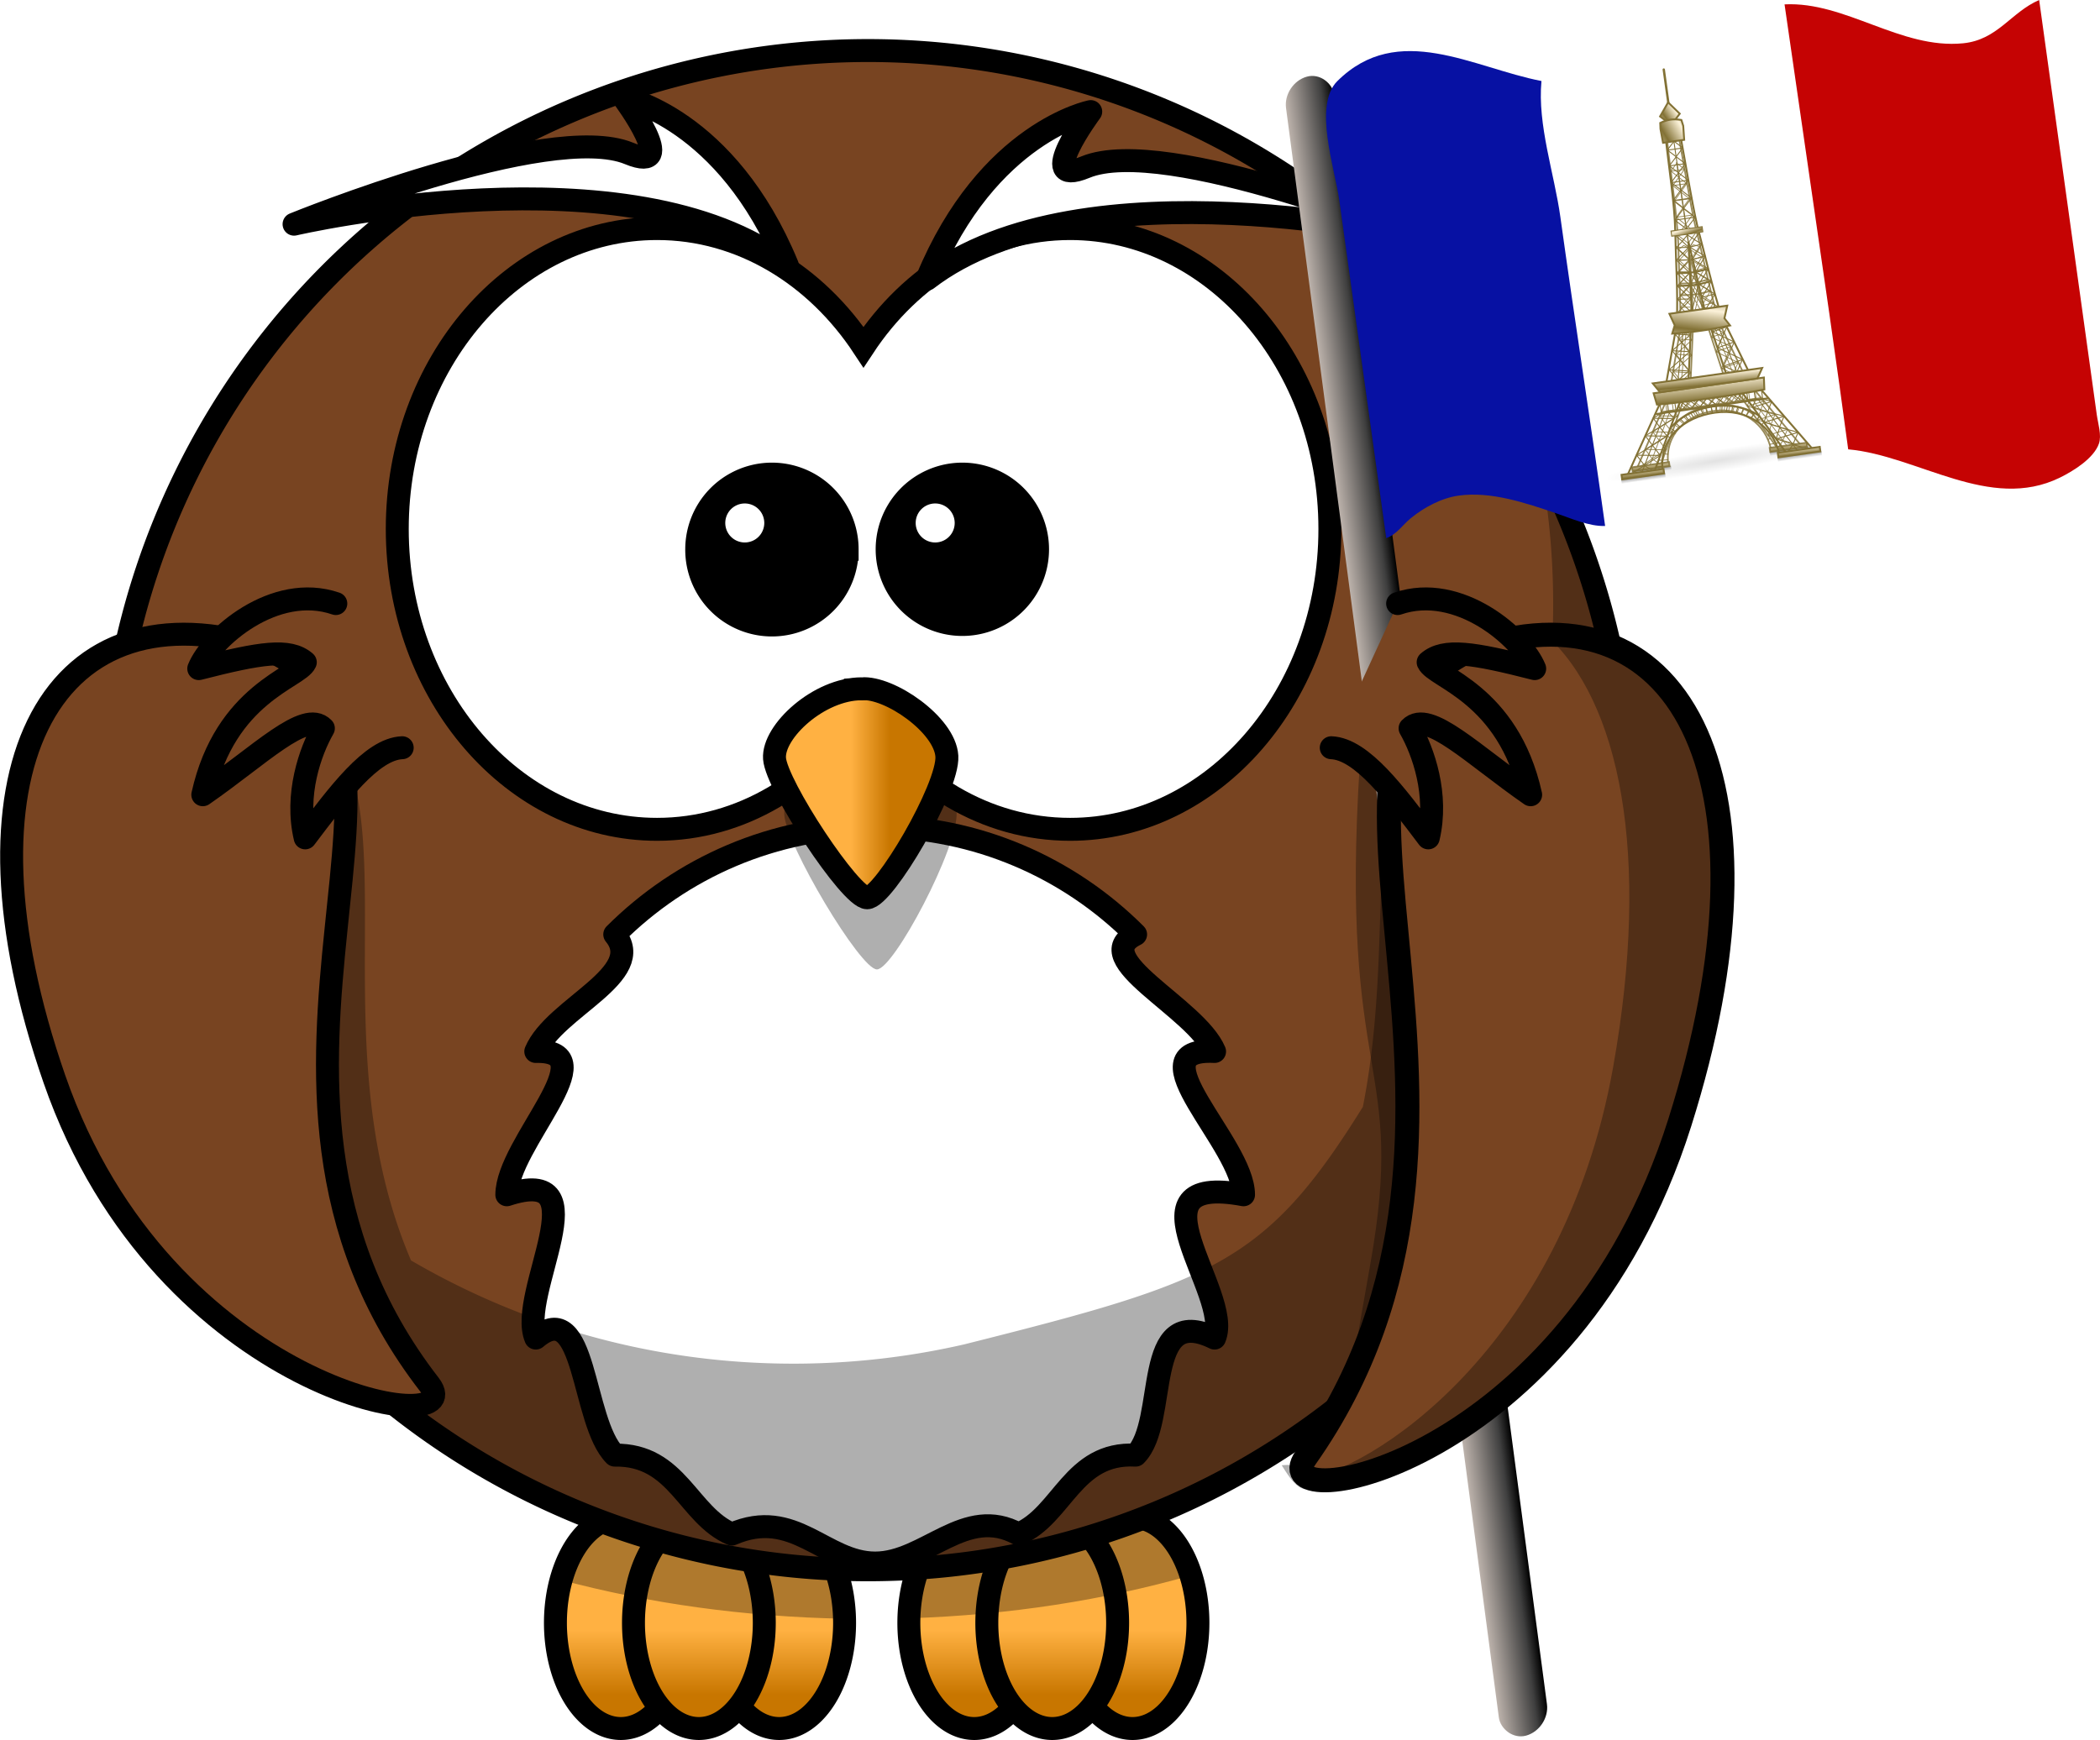 <?xml version="1.0"?>
<svg xmlns="http://www.w3.org/2000/svg" xmlns:xlink="http://www.w3.org/1999/xlink" width="618.912" height="512.95" viewBox="0 0 618.912 512.95">
  <defs>
    <linearGradient id="p" y2="734.2" xlink:href="#b" gradientUnits="userSpaceOnUse" x2="627.65" gradientTransform="translate(-547.13 -.444)" y1="719.22" x1="627.65"/>
    <linearGradient id="a">
      <stop offset="0" stop-color="#ffb142"/>
      <stop offset="1" stop-color="#c87600"/>
    </linearGradient>
    <linearGradient id="e" y2="362.28" xlink:href="#a" gradientUnits="userSpaceOnUse" x2="238.98" gradientTransform="matrix(2.409 0 0 2.307 -313.365 -30.397)" y1="354.02" x1="238.98"/>
    <linearGradient id="f" y2="362.28" xlink:href="#a" gradientUnits="userSpaceOnUse" x2="229.44" gradientTransform="matrix(2.409 0 0 2.307 -290.372 -30.397)" y1="354.02" x1="229.44"/>
    <linearGradient id="g" y2="362.28" xlink:href="#a" gradientUnits="userSpaceOnUse" x2="176.39" gradientTransform="matrix(2.409 0 0 2.307 -162.558 -30.397)" y1="354.02" x1="176.39"/>
    <linearGradient id="h" y2="362.28" xlink:href="#a" gradientUnits="userSpaceOnUse" x2="195.75" gradientTransform="matrix(2.409 0 0 2.307 -209.22 -30.397)" y1="354.02" x1="195.75"/>
    <linearGradient id="i" y2="362.28" xlink:href="#a" gradientUnits="userSpaceOnUse" x2="186.21" gradientTransform="matrix(2.409 0 0 2.307 -186.226 -30.397)" y1="354.02" x1="186.21"/>
    <linearGradient id="j" y2="537.41" xlink:href="#a" gradientUnits="userSpaceOnUse" x2="359.47" gradientTransform="matrix(.868 0 0 1.052 -49.778 -17.662)" y1="537.41" x1="346.24"/>
    <linearGradient id="k" y2="144.07" gradientUnits="userSpaceOnUse" x2="4.318" gradientTransform="matrix(1.822 0 0 1.822 341.377 408.007)" y1="144.07" x1="-3.75" xlink:href="#a">
      <stop stop-color="#bcb2ab" offset="0"/>
      <stop offset=".75" stop-color="#3f3f3f"/>
      <stop offset="1"/>
    </linearGradient>
    <linearGradient xlink:href="#b" id="n" gradientUnits="userSpaceOnUse" gradientTransform="translate(21.529 -12.331)" x1="627.65" y1="719.22" x2="627.65" y2="734.2"/>
    <linearGradient id="b">
      <stop offset="0" stop-color="#505050"/>
      <stop offset="1" stop-color="#505050" stop-opacity="0"/>
    </linearGradient>
    <linearGradient id="A" y2="918.01" xlink:href="#c" spreadMethod="reflect" gradientUnits="userSpaceOnUse" x2="150.39" gradientTransform="matrix(1.506 0 0 .3 1010.7 24.871)" y1="935.77" x1="170.52"/>
    <linearGradient id="o" y2="734.2" xlink:href="#b" gradientUnits="userSpaceOnUse" x2="627.65" gradientTransform="translate(-264.48 -.444)" y1="719.22" x1="627.65"/>
    <linearGradient id="d" y2="362.28" xlink:href="#a" gradientUnits="userSpaceOnUse" x2="219.61" gradientTransform="matrix(2.409 0 0 2.307 -266.704 -30.397)" y1="354.02" x1="219.61"/>
    <linearGradient id="z" y2="2483.9" xlink:href="#c" spreadMethod="reflect" gradientUnits="userSpaceOnUse" x2="125.38" gradientTransform="matrix(2.088 0 0 .216 1010.7 24.871)" y1="2556.7" x1="85.519"/>
    <linearGradient id="r" y2="2664.5" xlink:href="#c" spreadMethod="reflect" gradientUnits="userSpaceOnUse" x2="67.992" gradientTransform="matrix(1.759 0 0 .257 1453.5 24.871)" y1="2738.8" x1="51.516"/>
    <linearGradient id="c">
      <stop offset="0" stop-color="#827135"/>
      <stop offset="1" stop-color="#fcf2d9"/>
    </linearGradient>
    <linearGradient id="s" y2="2660.5" xlink:href="#c" spreadMethod="reflect" gradientUnits="userSpaceOnUse" x2="226.09" gradientTransform="matrix(1.759 0 0 .257 1453.5 24.871)" y1="2738.8" x1="210.92"/>
    <linearGradient id="t" y2="1021" xlink:href="#c" spreadMethod="reflect" gradientUnits="userSpaceOnUse" x2="246.66" gradientTransform="matrix(1.086 0 0 .416 1010.7 24.871)" y1="1083.6" x1="203.06"/>
    <linearGradient id="u" y2="2245.2" xlink:href="#c" gradientUnits="userSpaceOnUse" x2="161.25" gradientTransform="matrix(1.848 0 0 .244 1010.7 24.871)" y1="2378.7" x1="105.7"/>
    <linearGradient id="v" y2="2667.7" xlink:href="#c" spreadMethod="reflect" gradientUnits="userSpaceOnUse" x2="72.332" gradientTransform="matrix(1.759 0 0 .257 1010.7 24.871)" y1="2729.1" x1="59.295"/>
    <linearGradient id="w" y2="2679" xlink:href="#c" spreadMethod="reflect" gradientUnits="userSpaceOnUse" x2="226.74" gradientTransform="matrix(1.759 0 0 .257 1010.7 24.871)" y1="2729.1" x1="213.93"/>
    <linearGradient id="x" y2="74.446" xlink:href="#c" spreadMethod="reflect" gradientUnits="userSpaceOnUse" x2="394.54" gradientTransform="matrix(.632 0 0 .715 1010.7 24.871)" y1="90.509" x1="365.7"/>
    <linearGradient id="y" y2="126.42" xlink:href="#c" spreadMethod="reflect" gradientUnits="userSpaceOnUse" x2="373.2" gradientTransform="matrix(.687 0 0 .657 1010.7 24.871)" y1="144.86" x1="328.91"/>
    <linearGradient xlink:href="#b" id="l" gradientUnits="userSpaceOnUse" gradientTransform="translate(21.529 -12.331)" x1="627.65" y1="719.22" x2="627.65" y2="734.2"/>
    <radialGradient id="q" gradientUnits="userSpaceOnUse" cy="598.56" cx="403.01" gradientTransform="matrix(1 0 0 .175 0 493.74)" r="54.829">
      <stop offset="0" stop-opacity=".113"/>
      <stop offset="1" stop-opacity="0"/>
    </radialGradient>
    <filter id="m" height="1.564" width="1.043" y="-.282" x="-.022">
      <feGaussianBlur stdDeviation=".908"/>
    </filter>
  </defs>
  <g transform="translate(.038 -305.762)">
    <path d="M248.877 784.19a19.274 31.141 0 01-38.548 0 19.274 31.141 0 1138.548 0z" fill="url(#d)" stroke="#000" stroke-width="6.763" stroke-linecap="round" stroke-linejoin="round"/>
    <path d="M202.206 784.19a19.274 31.141 0 01-38.548 0 19.274 31.141 0 1138.548 0z" fill="url(#e)" stroke="#000" stroke-width="6.763" stroke-linecap="round" stroke-linejoin="round"/>
    <path d="M225.21 784.19a19.274 31.141 0 01-38.548 0 19.274 31.141 0 1138.549 0z" fill="url(#f)" stroke="#000" stroke-width="6.763" stroke-linecap="round" stroke-linejoin="round"/>
    <path d="M353.014 784.19a19.274 31.141 0 01-38.549 0 19.274 31.141 0 1138.55 0z" fill="url(#g)" stroke="#000" stroke-width="6.763" stroke-linecap="round" stroke-linejoin="round"/>
    <path d="M306.366 784.19a19.274 31.141 0 01-38.549 0 19.274 31.141 0 1138.549 0z" fill="url(#h)" stroke="#000" stroke-width="6.763" stroke-linecap="round" stroke-linejoin="round"/>
    <path d="M329.348 784.19a19.274 31.141 0 01-38.549 0 19.274 31.141 0 1138.549 0z" fill="url(#i)" stroke="#000" stroke-width="6.763" stroke-linecap="round" stroke-linejoin="round"/>
    <path d="M182.945 753.037c-7.854 0-14.581 7.615-17.584 18.513 25.66 6.864 53.851 10.867 83.479 11.412-.404-16.615-8.85-29.924-19.232-29.924-4.465 0-8.566 2.472-11.835 6.594-3.269-4.122-7.37-6.594-11.835-6.594-4.309 0-8.285 2.306-11.496 6.171-3.211-3.865-7.188-6.17-11.497-6.17zm104.145 0c-10.355 0-18.788 13.242-19.231 29.799 29.595-.953 57.64-5.388 83.097-12.638-3.175-10.166-9.68-17.16-17.203-17.16-4.464 0-8.566 2.471-11.835 6.593-3.268-4.122-7.37-6.594-11.834-6.594-4.31 0-8.286 2.306-11.497 6.171-3.211-3.865-7.188-6.17-11.497-6.17z" fill-opacity=".314"/>
    <path d="M479.699 546.019a223.934 223.934 0 01-447.859 0 223.934 223.934 0 11447.859 0z" fill="#784421" stroke="#000" stroke-width="6.763" stroke-linecap="round"/>
    <path d="M366.456 657.983c-35.842-6.659-3.04 29.258-8.535 42.244-21.727-10.683-13.448 24.684-23.274 34.51-18.617-.996-21.523 17.776-34.51 23.273-15.691-8.706-27.263 8.536-42.243 8.536-14.981 0-23.847-16.565-42.243-8.536-12.987-5.496-15.893-23.591-34.51-23.274-9.824-9.825-8.309-47.22-23.273-34.509-5.496-12.987 19.867-51.607-8.536-42.244 0-14.981 30.09-42.782 8.536-42.243 5.496-12.987 33.06-22.655 23.273-34.51 19.65-19.649 46.79-31.808 76.753-31.808s57.103 12.158 76.753 31.809c-14.521 7.12 17.777 21.522 23.274 34.509-24.26-1.215 8.535 27.263 8.535 42.243z" fill="#fff" stroke="#000" stroke-width="6.763" stroke-linecap="round" stroke-linejoin="round"/>
    <path d="M453.613 441.106a224.613 224.613 0 014.1 42.732c0 5.045-.178 10.043-.507 15.005-4.967-.247-10.25.026-15.893.845-47.631 10.143-27.286 69.879-39.69 132.382-28.677 46.17-43.843 51.5-117.391 69.99-16.217 3.736-33.106 5.71-50.45 5.71-41.082 0-79.574-11.101-112.684-30.433-32.028-74.989 10.923-156.443-45.523-170.506-62.368-11.26-86.523 46.605-46.199 133.31 22.265 47.874 59.139 71.387 86.267 80.519 38.364 30.839 87.094 49.284 140.116 49.284 62.149 0 118.426-25.346 159.01-66.275 23.607-11.791 49.857-33.266 68.092-69.192 34.1-67.184 27.571-117.778-7.397-131.79a222.448 222.448 0 00-21.852-61.583z" fill-opacity=".314" fill-rule="evenodd"/>
    <path d="M193.602 373.142c-42.245 0-76.558 39.672-76.558 88.554 0 48.882 34.313 88.554 76.558 88.554 24.828 0 46.859-13.716 60.844-34.936 13.985 21.235 36.063 34.936 60.903 34.936 42.245 0 76.558-39.672 76.558-88.554 0-48.882-34.313-88.554-76.558-88.554-24.835 0-46.918 13.705-60.903 34.936-13.986-21.215-36.02-34.936-60.844-34.936z" fill="#fff" stroke="#000" stroke-width="6.763" stroke-linecap="round"/>
    <path d="M256.774 523.174c-12.563 0-26.218 13.968-25.67 22.79.546 8.822 22.394 45.58 27.308 45.58 4.916 0 24.032-36.022 23.486-46.315-.546-10.292-16.932-22.79-25.124-22.055z" fill-opacity=".314" fill-rule="evenodd"/>
    <path d="M253.898 508.819c-12.562 0-26.218 12.587-25.67 20.537.546 7.95 22.394 41.072 27.309 41.072 4.916 0 24.031-32.462 23.486-41.736-.546-9.275-16.932-20.537-25.125-19.875z" fill="url(#j)" fill-rule="evenodd" stroke="#000" stroke-width="6.763"/>
    <path d="M249.63 467.694a22.165 22.165 0 11-44.329 0 22.165 22.165 0 1144.33 0z" stroke="#000" stroke-width="6.763" stroke-linecap="round"/>
    <path d="M273.183 388.045c17.956-43.499 48.239-49.387 48.239-49.387s-16.844 22.69-1.588 16.378c23.623-9.773 98.732 20.854 98.732 20.854s-99.513-23.164-145.383 12.154zM232.012 384.005c-17.956-43.498-48.239-49.386-48.239-49.386s16.844 22.69 1.588 16.377c-23.623-9.773-98.733 20.854-98.733 20.854s99.513-23.164 145.383 12.155z" fill="#fff" fill-rule="evenodd" stroke="#000" stroke-width="6.763" stroke-linejoin="round"/>
    <path d="M305.75 467.694a22.165 22.165 0 11-44.33 0 22.165 22.165 0 1144.33 0z" stroke="#000" stroke-width="6.763" stroke-linecap="round"/>
    <path d="M225.21 459.934a5.748 5.748 0 01-11.496 0 5.748 5.748 0 1111.497 0zM281.33 459.934a5.748 5.748 0 01-11.497 0 5.748 5.748 0 1111.497 0z" fill="#fff"/>
    <path d="M5.499 536.25C.83 558.577 3.743 588.56 16.024 623.914c32.265 92.887 123.524 106.834 110.529 90.071-5.558-7.168-10.172-14.438-13.948-21.725C86.97 686.097 39.5 659.28 18.05 597.525c-7.951-22.89-11.975-43.522-12.552-61.278zm96.411 8.581c-1.194 11.545-2.51 23.822-3.085 36.689 1.343-13.243 2.813-25.62 3.085-36.689zM400.735 530.66c-6.14 95.961 13.91 87.084 3.028 148.085-14.91 83.572-6.922 57.077-26.05 58.98 6.212 9.759 13.553 23.806 42.461-68.191 22.916-72.926 13.158-125.097-17.494-140.401l-1.944 1.526z" fill-opacity=".314" fill-rule="evenodd"/>
    <path d="M75.389 495.947c65.072 23.4-19.157 127.333 51.153 218.021 12.996 16.763-78.27 2.828-110.534-90.06-31.377-90.332-1.531-145.452 59.383-127.96z" fill="#784421" fill-rule="evenodd" stroke="#000" stroke-width="6.763"/>
    <path d="M98.934 483.692c-18.109-6.234-36.818 10.257-40.394 19.179 18.276-4.67 26.672-5.986 31.403-1.867-2.038 4.56-23.546 9.118-30.212 39.05 16.81-11.654 30.166-25.125 35.534-19.589-3.898 6.808-8.386 19.608-5.361 32.3 9.659-12.747 19.53-26.211 28.596-26.574" fill="#784421" fill-rule="evenodd" stroke="#000" stroke-width="6.763" stroke-linecap="round" stroke-linejoin="round"/>
    <rect height="493.495" x="334.543" y="423.807" width="14.703" transform="matrix(.964 -.268 .131 .991 0 0)" ry="7.351" rx="7.351" fill="url(#k)" enable-background="new"/>
    <path d="M435.79 496.404c-64.91 25.656 19.109 139.618-51.026 239.06-12.964 18.38 78.074 3.101 110.26-98.748 31.298-99.048 1.528-159.487-59.235-140.308z" fill="#784421" fill-rule="evenodd" stroke="#000" stroke-width="7.073"/>
    <path d="M411.872 483.692c18.11-6.234 36.819 10.257 40.395 19.179-18.276-4.67-26.672-5.986-31.403-1.867 2.038 4.56 23.545 9.118 30.212 39.05-16.811-11.654-30.166-25.125-35.534-19.589 3.897 6.808 8.385 19.608 5.36 32.3-9.658-12.747-19.529-26.211-28.595-26.574" fill="#784421" fill-rule="evenodd" stroke="#000" stroke-width="6.763" stroke-linecap="round" stroke-linejoin="round"/>
    <path d="M457.082 492.707c-.558-.001-1.124.03-1.69.046 21.928 19.534 31.207 64.737 19.992 127.603-14.91 83.571-72.464 119.626-91.594 121.529 6.211 9.758 82.468-12.15 111.374-104.148 27.455-87.374 8.008-144.956-38.083-145.032z" fill-opacity=".314" fill-rule="evenodd"/>
    <path d="M408.512 464.407c3.097-1.085 4.765-3.86 7.242-5.881 3.922-3.203 9.045-5.956 14.119-6.661 9.544-1.326 19.767 2.187 28.659 5.19 4.478 1.511 9.723 3.935 14.492 3.764-4.223-30.405-8.967-60.691-13.193-91.116-1.765-12.704-6.8-27.185-5.565-40.06-20.133-3.876-42.257-17.762-60.17.037-7.148 7.103-.716 25.782.578 35.104z" fill="#0711a3"/>
    <path d="M525.904 307.05l13.193 91.117 2.976 21.077 2.589 18.983c20.465 1.833 41.704 18.493 62.406 8.332 3.939-1.934 9.97-5.652 11.49-10.008.862-2.47-.279-5.98-.629-8.501l-2.709-19.503-14.276-102.785c-8.32 3.606-12.213 11.749-22.405 12.76-18.407 1.83-34.68-12.387-52.635-11.471z" fill="#c50303"/>
    <g transform="matrix(.163 -.023 .023 .163 452.763 329.995)">
      <path transform="matrix(.883 0 0 1 -225.86 -.444)" fill="url(#l)" filter="url(#m)" d="M619.6 714.15h79.327v7.728H619.6z"/>
      <path transform="matrix(.883 0 0 1 -474.56 -.444)" fill="url(#n)" filter="url(#m)" d="M619.6 714.15h79.327v7.728H619.6z"/>
      <path fill="url(#o)" filter="url(#m)" d="M333.59 726.03h79.327v7.728H333.59z"/>
      <path fill="url(#p)" filter="url(#m)" d="M50.949 726.03h79.327v7.728H50.949z"/>
      <ellipse transform="matrix(3.664 -.077 .187 2.104 -1364.5 -511.56)" cx="403.005" cy="598.558" rx="54.829" ry="9.601" color="#000" fill="url(#q)" fill-rule="evenodd"/>
      <g stroke="#827135" stroke-opacity=".817">
        <path d="M1683.3 95.393c-2.2 59.327-1.2 152.64-7.3 205.2-6.8 54.49-10.7 110.92-20.3 163.48-13.3 40.3-26.5 80.61-39.7 120.91-29 45.79-58 91.58-87.1 137.37 21.6-.65 43.2-1.29 64.8-1.94 1.6-57.37 49.9-89.34 107.4-89.34 56.5 0 100.3 38.07 103.5 90.31 20.3-.32 41.2.55 61.5.23-29.7-45.79-59.9-92.77-89.5-138.56-13.3-40.31-26.5-80.61-39.7-120.92-9.7-55.78-14.1-137.23-20.9-192.04-4.5-53.85-5.2-115.44-7.8-173.15" fill="none" stroke-width="3.36" transform="matrix(.881 0 0 .913 -1265.8 51.254)"/>
        <path d="M1696.3 139.59l-14 13.96 14 13.96 13.9-13.96zM1696.3 167.66l-14.5 14.43 14.5 14.43 14.4-14.43zM1696.3 196.69l-15.4 15.39 15.4 15.38 15.4-15.38zM1696.3 227.67l-16.3 16.81 16.3 16.81 16.8-16.81zM1696.3 261.55l-18.3 18.24 18.3 18.24 18.7-18.24zM1683.5 340.83l-12.8 10.24 10.3 12.79 12.8-10.25z" fill="none" stroke-width="1.68" transform="matrix(.881 0 0 .913 -1265.8 51.254)"/>
        <path d="M1685.9 319.05l-12.3 9.83 9.9 12.25 12.2-9.82zM1681.1 364.04l-12.8 10.25 10.3 12.78 12.8-10.25z" fill="none" stroke-width="1.68" transform="matrix(.881 0 0 .913 -1265.8 51.254)"/>
        <path d="M1678.7 386.77l-12.8 10.25 10.3 12.78 12.7-10.24zM1676.3 410l-13.3 10.67 10.7 13.31 13.3-10.67z" fill="none" stroke-width="1.68" transform="matrix(.881 0 0 .913 -1265.8 51.254)"/>
        <path d="M1673.5 433.71l-14.3 11.52 11.5 14.37 14.3-11.52zM1710 340.83l12.8 10.24-10.3 12.79-12.7-10.25z" fill="none" stroke-width="1.68" transform="matrix(.881 0 0 .913 -1265.8 51.254)"/>
        <path d="M1707.6 319.05l12.3 9.83-9.8 12.25-12.3-9.82zM1712.4 364.04l12.8 10.25-10.2 12.78-12.8-10.25z" fill="none" stroke-width="1.68" transform="matrix(.881 0 0 .913 -1265.8 51.254)"/>
        <path d="M1714.8 386.77l12.8 10.25-10.2 12.78-12.8-10.24zM1717.2 410l13.3 10.67-10.7 13.31-13.3-10.67z" fill="none" stroke-width="1.68" transform="matrix(.881 0 0 .913 -1265.8 51.254)"/>
        <path d="M1720 433.71l14.4 11.52-11.5 14.37-14.4-11.52zM1652.3 529.44l-21.8 14.14 13 21 21.8-14.13zM1660 497.97l-19.4 12.61 11.6 18.73 19.4-12.61zM1666.7 471.33l-16.5 10.69 9.9 15.9 16.4-10.7zM1741.3 529.44l21.7 14.14-13 21-21.7-14.13zM1733.5 497.97l19.4 12.61-11.6 18.73-19.4-12.61zM1726.9 471.33l16.4 10.69-9.8 15.9-16.5-10.7zM1618.6 618.64l-12.9-.14-15.2 7.12 8.9 17.12 27.2-11.64zM1599.4 642.93l-27.7 11.77 10.6 18.89 28.2-12.91zM1582.1 673.53l-30.5 13.4 11.2 19.9 30.6-13.4zM1578.3 720.45l-15.7-13.26-33.7 15.16M1775.8 618.64l13.4.1 15 6.88-9.5 17.12-25.3-12.12zM1794.7 642.93l27.9 11.77-10.7 17.92-26.3-12.43zM1812 673.53l31.6 13.23-12.3 20.07-28.4-13.88zM1818.7 720.69l12.6-13.26 34.3 14.06M1682.1 182.13h28.4m-.7-28.43h-27.9M1679.9 244.49l33.2.17m-.6-32.41h-31.7M1714.8 279.59h-36.7M1695.8 331.46l-22.1-2.66M1693.5 353.59l-22.6-2.56" fill="none" stroke-width="1.68" transform="matrix(.881 0 0 .913 -1265.8 51.254)"/>
        <path d="M1691 376.76l-22.4-2.39M1688.6 399.42l-22.7-2.39" fill="none" stroke-width="3.36" transform="matrix(.881 0 0 .913 -1265.8 51.254)"/>
        <path d="M1686.7 423.36l-23.7-2.74M1684.6 448.16l-25.4-2.91M1697.6 331.46l22.1-2.66M1699.9 353.59l22.6-2.56" fill="none" stroke-width="1.68" transform="matrix(.881 0 0 .913 -1265.8 51.254)"/>
        <path d="M1702.4 376.76l22.4-2.39M1704.9 399.42l22.6-2.39" fill="none" stroke-width="3.36" transform="matrix(.881 0 0 .913 -1265.8 51.254)"/>
        <path d="M1706.7 423.36l23.7-2.74M1708.8 448.16l25.4-2.91M1676.2 487.06l-25.6-5.13M1671.5 516.64l-31.1-6.15M1665 550.67l-34.6-6.84M1717.5 487.06l25.5-5.13M1722.1 516.64l31.2-6.15M1728.6 550.67l34.6-6.84M1626.2 631.13l-36-5.47M1610.3 660.78l-38-5.88M1593 693.2l-41.2-6.15M1768.9 630.96l35.3-5.3M1785.2 660.54l37-5.64M1803.2 693.03l40.2-6.16" fill="none" stroke-width="1.68" transform="matrix(.881 0 0 .913 -1265.8 51.254)"/>
        <path d="M1696.7 321.46L1685 447.55M1696.8 321.46l11.8 126.09" fill="none" stroke-width="3.36" transform="matrix(.881 0 0 .913 -1265.8 51.254)"/>
        <path d="M1696.1 137.42l.6 184.13M1689.8 399.81l19 48.22M1703.7 399.57l-19 48.46" fill="none" stroke-width="1.68" transform="matrix(.881 0 0 .913 -1265.8 51.254)"/>
        <path d="M1689.4 399.29l15.4.58M1691.6 376.68l9.9.17" fill="none" stroke-width="3.36" transform="matrix(.881 0 0 .913 -1265.8 51.254)"/>
        <path d="M1702.3 375.99l-12.7 23.07M1691.5 376.48l12.9 23.31M1666.8 471.27l-23.3 93.21M1726.7 471.27l23.3 93.21" fill="none" stroke-width="1.68" transform="matrix(.881 0 0 .913 -1265.8 51.254)"/>
        <path d="M1680.7 471.1l-18.1 93.74M1713.2 469.44l17.2 94.91" fill="none" stroke-width="3.36" transform="matrix(.881 0 0 .913 -1265.8 51.254)"/>
        <path d="M1643.6 603.25l-6.4 7.61 6.4 7.62 7.6-7.62zM1659.2 603.25l-7.6 7.61 7.6 7.62 7.6-7.62zM1674.9 603.25l-7.7 7.61 7.7 7.62 7.6-7.62zM1690.5 603.25l-7.6 7.61 7.6 7.62 7.6-7.62zM1706.2 603.25l-7.7 7.61 7.7 7.62 7.6-7.62zM1721.8 603.25l-7.6 7.61 7.6 7.62 7.6-7.62zM1737.5 603.25l-7.7 7.61 7.7 7.62 7.6-7.62zM1753.1 603.25l-7.6 7.61 7.6 7.62 5.9-7.62z" fill="none" stroke-width="1.68" transform="matrix(.881 0 0 .913 -1265.8 51.254)"/>
        <path d="M1641.4 603.56l-62.6 117.17M1755 603.56l63 117.62" fill="none" stroke-width="3.36" transform="matrix(.881 0 0 .913 -1265.8 51.254)"/>
        <path d="M1605.8 603.02v14.95m13.3 0v-17.36M1632.4 617.97v-14.95M1762.5 603.02v14.95m13.4 0v-15.91M1789.2 617.97v-14.95M1616.6 664.91l-6.6-4.62M1626.8 655.25l-8.8-7.52M1636.5 648.91l-7.9-9.23M1645.3 643.44l-6.8-9.23M1653.6 640.02l-5.9-10.6M1662.8 636.26l-4.5-9.92M1670.7 634.21l-4.2-10.95M1679.9 632.15l-3.1-10.6M1687.4 631.13l-1.7-10.95M1781.1 664.3l4.9-4.28M1772.2 655.75l7.4-7M1764 649.6l7.9-8.21M1755.1 644.81l6.9-9.24M1746.9 640.7l5.5-9.91M1738.4 636.94l4.8-10.26M1730.5 634.89l3.4-10.6M1721.3 632.84l3.4-10.6M1713.4 631.47l2.1-10.94M1704.5 630.44l.7-10.6M1696.6 630.44l-.6-10.26M1596.8 702.61l-7.8-1.67M1594.7 713.21l-11.6-.69M1803 711.16l9.3-.35M1801 701.24l5.8-1.39" fill="none" stroke-width="1.68" transform="matrix(.881 0 0 .913 -1265.8 51.254)"/>
        <path d="M1617.9 647.64c18.8-17.53 49-27.95 81.3-27.95 32.4 0 62.1 10.9 80.2 29.16" fill="none" stroke-width="3.36" transform="matrix(.881 0 0 .913 -1265.8 51.254)"/>
        <path d="M1612.6 618.43L1555 721.5M1780.8 618.43l58.5 103.07" fill="none" stroke-width="1.68" transform="matrix(.881 0 0 .913 -1265.8 51.254)"/>
        <path d="M1519.8 718v8.2h76V718z" fill="url(#r)" fill-rule="evenodd" stroke-width="3.36" transform="matrix(.881 0 0 .913 -1265.8 51.254)"/>
        <path d="M1802.3 718v8.2h75.9V718z" fill="url(#s)" fill-rule="evenodd" stroke-width="3.36" transform="matrix(.881 0 0 .913 -1265.8 51.254)"/>
        <path d="M1594.4 618.82h205.5" fill="none" stroke-width="3.36" transform="matrix(.881 0 0 .913 -1265.8 51.254)"/>
        <path d="M1687 301.34l-11.5 6.16 10.3 11.44 11.4-10.27z" fill="none" stroke-width="1.68" transform="matrix(.881 0 0 .913 -1265.8 51.254)"/>
        <path d="M1706.6 302.71l11.4 4.79-10.2 11.44-11.5-10.27z" fill="none" stroke-width="1.68" transform="matrix(.881 0 0 .913 -1265.8 51.254)"/>
      </g>
      <g stroke="#827135">
        <path d="M215.6 122.156c-2.2 59.33-.6 125.43-6.8 177.99-6.7 54.49-10.6 110.92-20.3 163.48-13.2 40.3-26.4 80.61-39.6 120.91-29.1 45.79-58.1 91.58-87.1 137.37 21.6-.65 43.2-1.29 64.8-1.94 1.6-57.37 49.9-89.34 107.4-89.34 56.5 0 100.3 38.07 103.5 90.31 20.3-.32 41.1.55 61.4.23-29.6-45.79-59.8-92.77-89.5-138.56-13.2-40.31-26.4-80.61-39.6-120.92-9.7-55.78-13.6-109.63-20.3-164.44-4.5-53.85-5.2-115.44-7.8-173.16" fill="none" stroke-width="3.36"/>
        <path d="M229.2 139.146l-14 13.96 14 13.96 13.9-13.96zM229.2 167.216l-14.5 14.43 14.5 14.43 14.4-14.43zM229.2 196.246l-15.4 15.39 15.4 15.38 15.3-15.38zM229.2 227.226l-16.3 16.81 16.3 16.81 16.8-16.81zM229.2 261.106l-18.3 18.24 18.3 18.24 18.7-18.24zM216.4 340.386l-12.8 10.24 10.3 12.79 12.7-10.25z" fill="none" stroke-width="1.68"/>
        <path d="M218.8 318.606l-12.3 9.83 9.8 12.25 12.3-9.82zM214 363.596l-12.8 10.25 10.2 12.78 12.8-10.25z" fill="none" stroke-width="1.68"/>
        <path d="M211.6 386.326l-12.8 10.25 10.2 12.78 12.8-10.24zM209.2 409.556l-13.3 10.67 10.7 13.31 13.3-10.67z" fill="none" stroke-width="1.68"/>
        <path d="M206.4 433.266l-14.4 11.52 11.5 14.37 14.4-11.52zM242.9 340.386l12.8 10.24-10.3 12.79-12.8-10.25z" fill="none" stroke-width="1.68"/>
        <path d="M240.5 318.606l12.3 9.83-9.9 12.25-12.2-9.82zM245.3 363.596l12.8 10.25-10.3 12.78-12.7-10.25z" fill="none" stroke-width="1.68"/>
        <path d="M247.7 386.326l12.8 10.25-10.2 12.78-12.8-10.24zM250.1 409.556l13.3 10.67-10.7 13.31-13.3-10.67z" fill="none" stroke-width="1.68"/>
        <path d="M252.9 433.266l14.3 11.52-11.5 14.37-14.3-11.52zM185.2 528.996l-21.8 14.14 13 21 21.8-14.13zM192.9 497.526l-19.4 12.61 11.6 18.73 19.4-12.61zM199.6 470.886l-16.5 10.69 9.8 15.9 16.5-10.7zM274.1 528.996l21.8 14.14-13 21-21.8-14.13zM266.4 497.526l19.4 12.61-11.6 18.73-19.4-12.61zM259.7 470.886l16.5 10.69-9.8 15.9-16.5-10.7zM151.4 618.196l-12.8-.14-15.3 7.12 9 17.12 27.2-11.64zM132.3 642.486l-27.7 11.77 10.5 18.89 28.2-12.91zM115 673.086l-30.6 13.4 11.3 19.9 30.5-13.4zM111.2 720.006l-15.7-13.26-33.8 15.16M308.7 618.196l13.3.1 15.1 6.88-9.5 17.12-25.3-12.12zM327.6 642.486l27.9 11.77-10.7 17.92-26.3-12.43zM344.9 673.086l31.6 13.23-12.3 20.07-28.4-13.88zM351.6 720.246l12.5-13.26 34.4 14.06M215 181.686h28.3m-.7-28.43h-27.8M212.8 244.046l33.2.17m-.7-32.41h-31.6M247.7 279.146H211M228.7 331.016l-22.1-2.66M226.4 353.146l-22.7-2.56" fill="none" stroke-width="1.68"/>
        <path d="M223.9 376.316l-22.5-2.39M221.4 398.976l-22.6-2.39" fill="none" stroke-width="3.36"/>
        <path d="M219.5 422.916l-23.6-2.74M217.5 447.716l-25.4-2.91M230.5 331.016l22.1-2.66M232.8 353.146l22.6-2.56" fill="none" stroke-width="1.68"/>
        <path d="M235.3 376.316l22.4-2.39M237.7 398.976l22.7-2.39" fill="none" stroke-width="3.36"/>
        <path d="M239.6 422.916l23.7-2.74M241.7 447.716l25.3-2.91M209 486.616l-25.5-5.13M204.4 516.196l-31.2-6.15M197.9 550.226l-34.6-6.84M250.3 486.616l25.6-5.13M255 516.196l31.2-6.15M261.5 550.226l34.6-6.84M159.1 630.686l-36-5.47M143.1 660.336l-37.9-5.88M125.9 692.756l-41.3-6.15M301.8 630.516l35.3-5.3M318.1 660.096l37-5.64M336 692.586l40.3-6.16" fill="none" stroke-width="1.68"/>
        <path d="M229.6 321.016l-11.8 126.09M229.7 321.016l11.7 126.09" fill="none" stroke-width="3.36"/>
        <path d="M229 136.976l.6 184.13" fill="none" stroke-width="1.68"/>
        <path d="M229 9.409l-.2 64.28" fill="none" stroke-width="4.2" stroke-linecap="round" stroke-linejoin="round"/>
        <path d="M222.7 399.366l19 48.22M236.6 399.126l-19 48.46" fill="none" stroke-width="1.68"/>
        <path d="M222.3 398.846l15.3.58M224.5 376.236l9.8.17" fill="none" stroke-width="3.36"/>
        <path d="M235.1 375.546l-12.6 23.07M224.4 376.036l12.9 23.31M199.7 470.826l-23.3 93.21M259.6 470.826l23.3 93.21" fill="none" stroke-width="1.68"/>
        <path d="M211.5 479.656l-16 84.74M247.7 479.176l15.6 84.73" fill="none" stroke-width="3.36"/>
        <path d="M176.4 602.806l-6.4 7.61 6.4 7.62 7.6-7.62zM192.1 602.806l-7.6 7.61 7.6 7.62 7.6-7.62zM207.7 602.806l-7.6 7.61 7.6 7.62 7.6-7.62zM223.4 602.806l-7.6 7.61 7.6 7.62 7.6-7.62zM239 602.806l-7.6 7.61 7.6 7.62 7.6-7.62zM254.7 602.806l-7.6 7.61 7.6 7.62 7.6-7.62zM270.3 602.806l-7.6 7.61 7.6 7.62 7.6-7.62zM286 602.806l-7.6 7.61 7.6 7.62 5.9-7.62z" fill="none" stroke-width="1.68"/>
        <path d="M174.3 603.116l-62.7 117.17M287.9 603.116l62.9 117.62" fill="none" stroke-width="3.36"/>
        <path d="M138.7 602.576v14.95m13.3 0v-17.36M165.3 617.526v-14.95M295.4 602.576v14.95m13.3 0v-15.91M322 617.526v-14.95M149.4 664.466l-6.6-4.62M159.7 654.806l-8.8-7.52M169.3 648.466l-7.8-9.23M178.2 642.996l-6.8-9.23M186.4 639.576l-5.8-10.6M195.7 635.816l-4.5-9.92M203.5 633.766l-4.1-10.95M212.8 631.706l-3.1-10.6M220.3 630.686l-1.7-10.95M314 663.856l4.9-4.28M305.1 655.306l7.3-7M296.9 649.156l7.9-8.21M288 644.366l6.8-9.24M279.8 640.256l5.5-9.91M271.2 636.496l4.8-10.26M263.4 634.446l3.4-10.6M254.1 632.396l3.5-10.6M246.3 631.026l2-10.94M237.4 629.996l.7-10.6M229.5 629.996l-.7-10.26M129.7 702.166l-7.9-1.67M127.6 712.766l-11.6-.69M335.9 710.716l9.2-.35M333.8 700.796l5.9-1.39" fill="none" stroke-width="1.68"/>
        <path d="M150.8 647.196c18.8-17.53 49-27.95 81.3-27.95s62.1 10.9 80.1 29.16" fill="none" stroke-width="3.36"/>
        <path d="M145.4 617.986l-57.5 103.07M313.6 617.986l58.6 103.07" fill="none" stroke-width="1.68"/>
        <path d="M1202.2 444.39l6.5 21.72-6.5 14.19c34.5 2.74 69.4 2.74 104.6 0l-8.2-14.19 8.2-21.72z" fill="url(#t)" fill-rule="evenodd" stroke-width="3.36" transform="translate(-1024.3 -.444)"/>
        <path d="M1154.3 581.41l3.1 20.92c34.5 2.91 159 2.91 194.2 0l2.1-21.28z" fill="url(#u)" fill-rule="evenodd" stroke-width="3.36" transform="translate(-1024.3 -.444)"/>
        <path d="M1077 718v8.2h75.9V718z" fill="url(#v)" fill-rule="evenodd" stroke-width="3.36" transform="translate(-1024.3 -.444)"/>
        <path d="M1359.5 718v8.2h75.9V718z" fill="url(#w)" fill-rule="evenodd" stroke-width="3.36" transform="translate(-1024.3 -.444)"/>
        <path d="M127.3 618.376h205.5" fill="none" stroke-width="3.36"/>
        <path d="M1252.8 69.165L1235 92.129l17.8 17.831 17.8-17.831z" fill="url(#x)" fill-rule="evenodd" stroke-width="3.36" transform="translate(-1024.3 -.444)"/>
        <path d="M1233.7 139.6l-1.1-25.1 1.1-10.83c12.6-4.134 24-4.476 38.2 0l1.8 10.83-1.8 25.1z" fill="url(#y)" fill-rule="evenodd" stroke-width="3.36" transform="translate(-1024.3 -.444)"/>
        <path d="M1155.3 563.67h197.8l-11.1 17.48h-176.1z" fill="url(#z)" fill-rule="evenodd" stroke-width="3.36" transform="translate(-1024.3 -.444)"/>
        <path d="M219.8 300.896l-11.4 6.16 10.3 11.44 11.4-10.27z" fill="none" stroke-width="1.68"/>
        <path d="M239.4 302.266l11.5 4.79-10.3 11.44-11.4-10.27z" fill="none" stroke-width="1.68"/>
        <path d="M1225.7 298.05v9.32c19 .71 36.9.71 56.3 0v-9.32z" fill="url(#A)" fill-rule="evenodd" stroke-width="1.68" transform="translate(-1024.3 -.444)"/>
      </g>
    </g>
  </g>
</svg>
